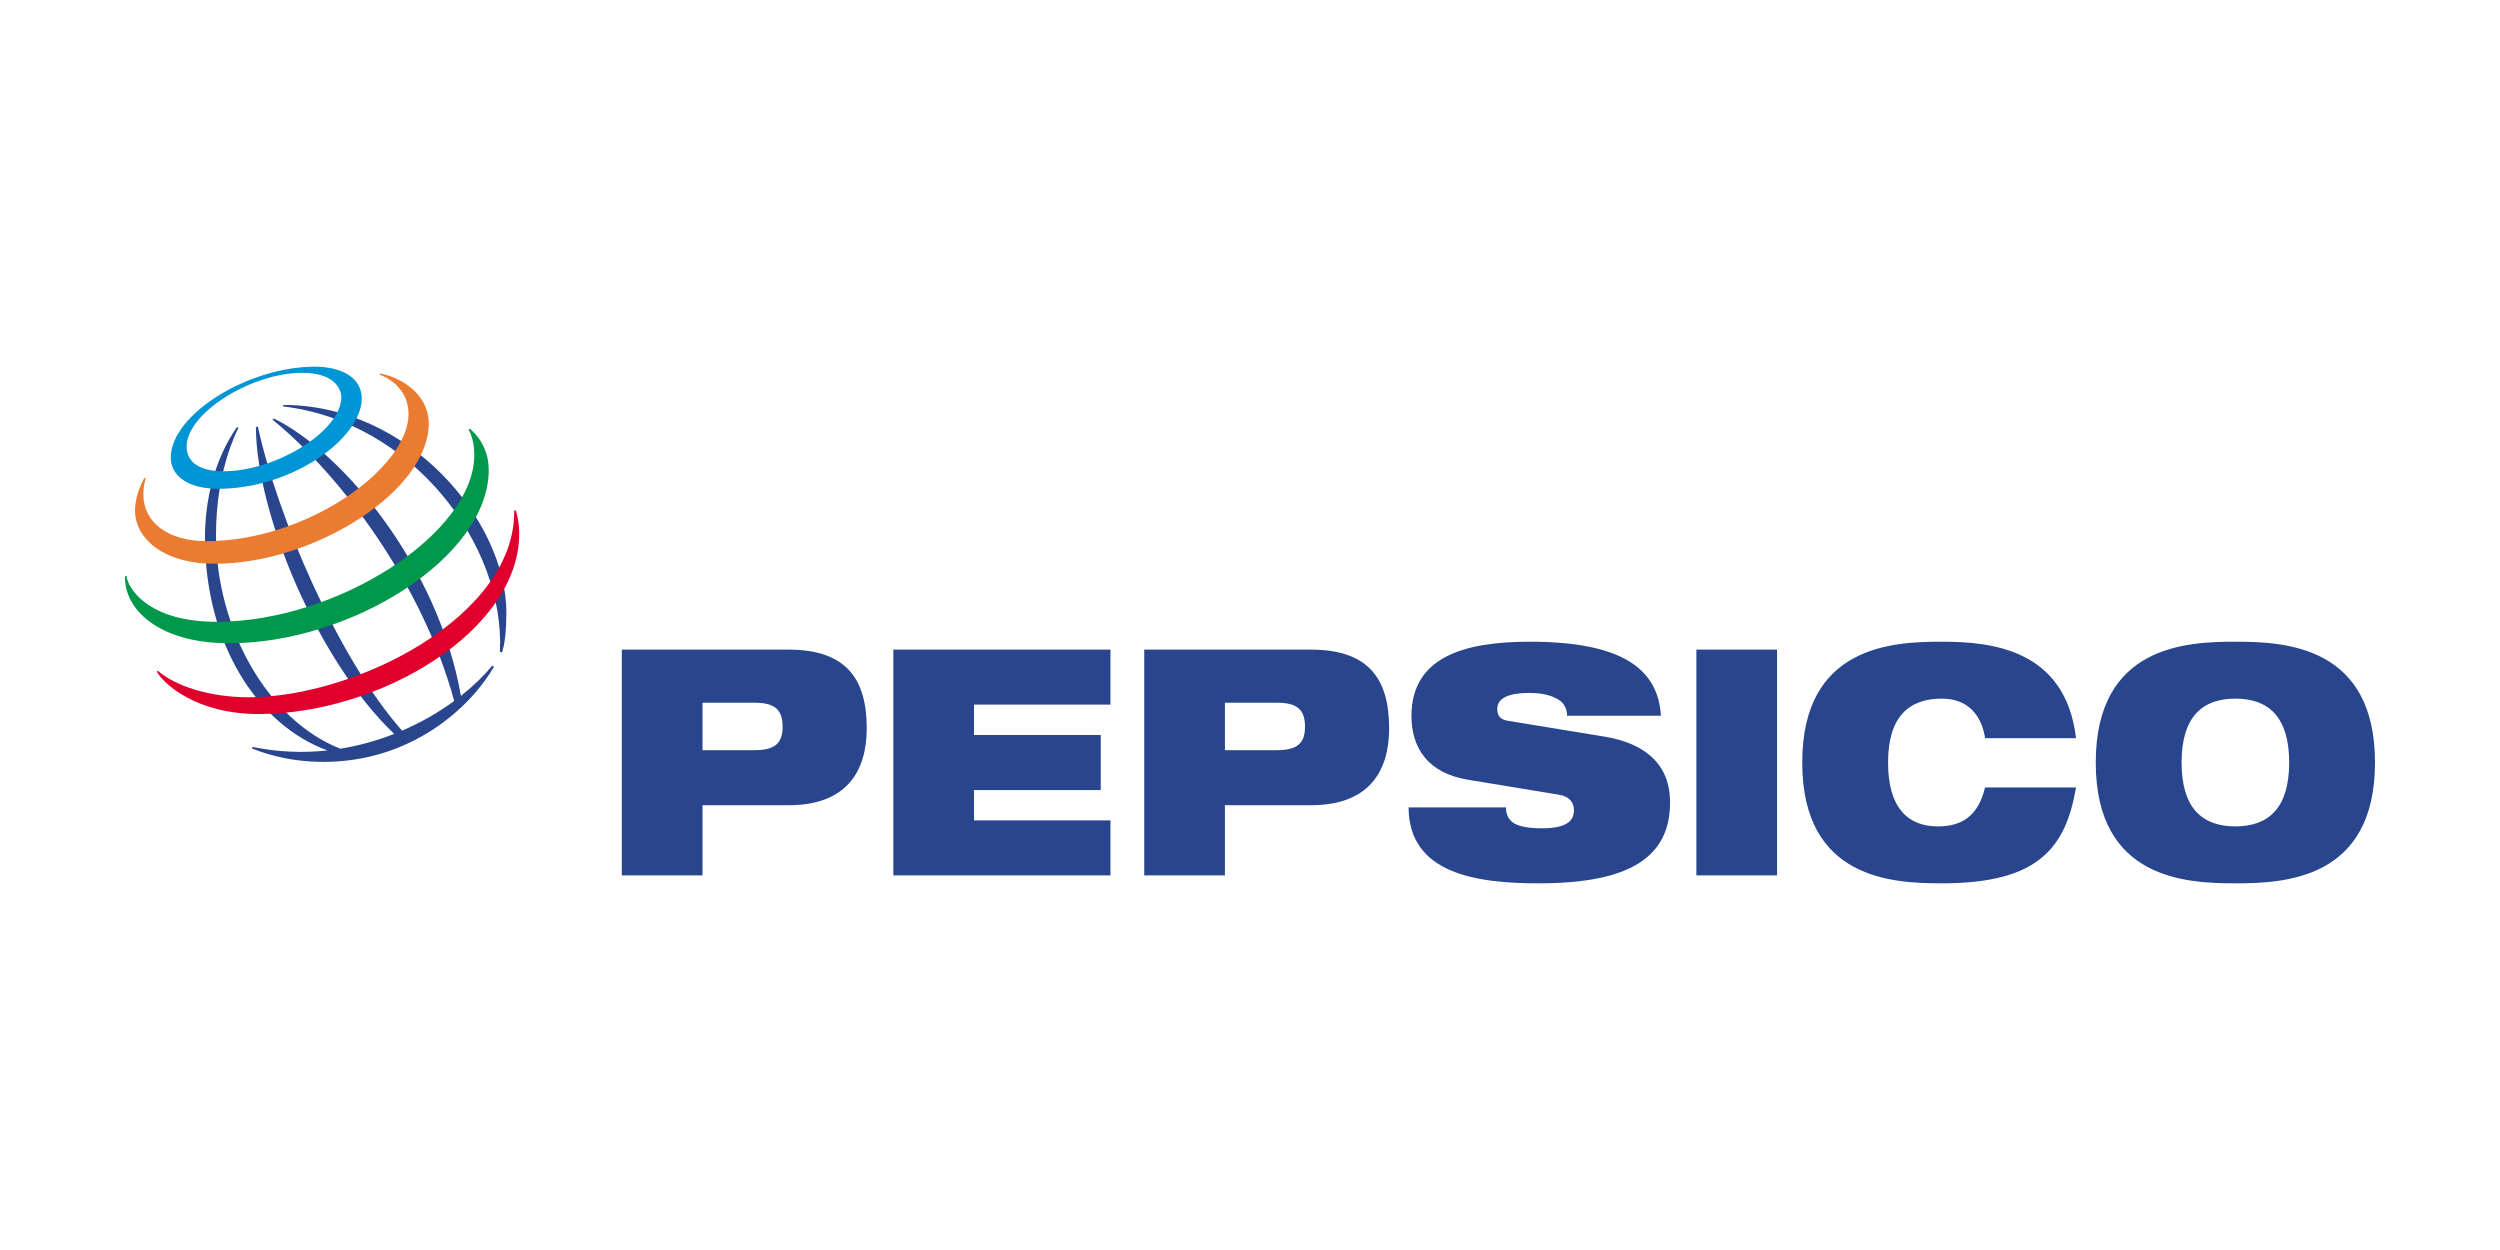 <?xml version="1.0" encoding="UTF-8"?>
<svg width="300px" height="150px" viewBox="0 0 300 150" version="1.1" xmlns="http://www.w3.org/2000/svg" xmlns:xlink="http://www.w3.org/1999/xlink">
    <title>pepsico logo copy</title>
    <g id="pepsico-logo-copy" stroke="none" stroke-width="1" fill="none" fill-rule="evenodd">
        <g id="pepsico" transform="translate(15, 44)" fill-rule="nonzero">
            <path d="M69.3,40.327 L75.549,40.327 C77.987,40.327 78.914,41.164 78.914,43.213 C78.914,45.186 77.986,46.021 75.549,46.021 L69.3,46.021 L69.3,40.327 Z M59.619,61.051 L69.301,61.051 L69.301,52.624 L79.67,52.624 C86.535,52.624 89.007,48.603 89.007,43.403 C89.007,37.368 86.466,33.953 79.6,33.953 L59.619,33.953 L59.619,61.051 Z M92.2,33.953 L118.256,33.953 L118.256,40.555 L101.881,40.555 L101.881,44.199 L117.09,44.199 L117.09,50.804 L101.881,50.804 L101.881,54.447 L118.256,54.447 L118.256,61.051 L92.2,61.051 L92.2,33.953 Z M131.989,40.327 L138.237,40.327 C140.675,40.327 141.602,41.164 141.602,43.213 C141.602,45.186 140.675,46.021 138.237,46.021 L131.989,46.021 L131.989,40.327 Z M122.308,61.051 L131.989,61.051 L131.989,52.624 L142.356,52.624 C149.224,52.624 151.696,48.603 151.696,43.403 C151.696,37.368 149.154,33.953 142.288,33.953 L122.308,33.953 L122.308,61.051 Z M161.067,49.551 C156.33,48.753 154.374,45.717 154.374,41.923 C154.374,34.9 160.588,33.004 168.551,33.004 C179.467,33.004 183.965,36.153 184.309,41.885 L173.048,41.885 C173.048,40.784 172.464,40.099 171.573,39.72 C170.715,39.304 169.617,39.152 168.551,39.152 C165.668,39.152 164.673,39.948 164.673,41.088 C164.673,41.846 164.981,42.341 165.942,42.492 L177.511,44.389 C182.387,45.186 185.408,47.691 185.408,52.282 C185.408,58.888 180.533,62 169.65,62 C162.2,62 154.063,60.861 154.03,52.891 L165.702,52.891 C165.735,53.801 166.045,54.408 166.733,54.826 C167.452,55.206 168.517,55.396 170.027,55.396 C173.047,55.396 173.872,54.484 173.872,53.194 C173.872,52.397 173.425,51.6 172.123,51.374 L161.067,49.551 Z M188.565,33.953 L198.246,33.953 L198.246,61.051 L188.565,61.051 L188.565,33.953 Z M234.124,50.5 C233.506,54.068 232.406,56.952 230.002,58.925 C227.635,60.899 223.926,62 218.023,62 C212.152,62 201.269,61.543 201.269,47.503 C201.269,33.459 212.152,33.004 218.023,33.004 C223.857,33.004 232.853,33.838 234.124,44.58 L223.207,44.58 C222.932,42.643 221.763,39.835 218.023,39.835 C214.073,39.835 211.567,41.998 211.567,47.502 C211.567,53.005 214.005,55.167 217.541,55.167 C220.597,55.167 222.417,53.763 223.206,50.499 L234.124,50.499 L234.124,50.5 Z M246.791,47.503 C246.791,41.998 249.298,39.835 253.247,39.835 C257.194,39.835 259.701,41.999 259.701,47.503 C259.701,53.006 257.194,55.168 253.247,55.168 C249.298,55.167 246.791,53.006 246.791,47.503 L246.791,47.503 Z M236.491,47.503 C236.491,61.543 247.374,62 253.246,62 C259.117,62 270,61.544 270,47.503 C270,33.46 259.117,33.004 253.246,33.004 C247.374,33.004 236.491,33.459 236.491,47.503 Z M44.991,34.222 C45.616,21.221 34.34,6.581 18.969,4.771 L18.995,4.593 C34.149,4.593 45.767,18.543 45.767,29.548 C45.752,31.839 45.57,33.258 45.246,34.288 L44.991,34.222 Z M44.073,35.874 C43.064,37.099 41.796,38.333 40.311,39.503 C37.578,23.874 26.027,10.207 17.861,6.218 L17.686,6.339 C25.898,13.041 35.694,26.058 39.503,40.117 C37.56,41.536 35.461,42.731 33.247,43.679 C25.497,34.891 18.272,17.944 15.943,7.189 L15.707,7.26 C15.759,17.699 23.213,35.421 32.303,44.068 C30.218,44.889 28.051,45.484 25.838,45.845 C17.125,42.412 10.922,31.419 10.922,20.158 C10.922,12.806 13.177,8.258 13.613,7.328 L13.427,7.255 C12.899,8.048 9.597,12.594 9.597,20.53 C9.597,33.259 15.911,42.989 24.293,46.053 C21.295,46.381 18.265,46.239 15.311,45.634 L15.249,45.828 C16.146,46.156 19.188,47.426 23.828,47.426 C34.325,47.426 41.421,40.941 44.277,36.012 L44.073,35.874 Z" id="Shape" fill="#28458E"></path>
            <path d="M22.779,0 C14.822,0 5.491,5.71 5.491,10.93 C5.491,12.949 7.349,14.655 11.193,14.655 C20.118,14.655 28.41,8.558 28.41,3.817 C28.41,1.322 26,0 22.779,0 L22.779,0 Z M25.956,3.67 C25.956,7.666 18.238,12.551 11.787,12.551 C8.936,12.551 7.396,11.435 7.396,9.595 C7.396,5.541 15.202,0.74 21.253,0.74 C25.198,0.74 25.956,2.736 25.956,3.67 L25.956,3.67 Z" id="Shape" fill="#0096D6"></path>
            <path d="M2.321,13.347 C2.098,13.731 1.202,15.475 1.202,17.262 C1.202,20.576 4.569,23.652 10.763,23.652 C22.679,23.652 36.446,14.931 36.446,6.836 C36.446,3.202 32.986,1.227 30.584,0.818 L30.539,0.96 C31.286,1.195 34.023,2.46 34.023,5.697 C34.023,12.147 21.868,20.936 9.761,20.936 C5.126,20.936 2.205,18.661 2.205,15.347 C2.205,14.299 2.425,13.608 2.483,13.408 L2.321,13.347 Z" id="Path" fill="#EB7B30"></path>
            <path d="M41.358,7.441 C41.685,7.688 43.648,9.315 43.648,12.39 C43.648,22.877 27.123,33.189 12.514,33.189 C3.801,33.189 -0.17,28.912 0.006,25.114 L0.162,25.114 C0.503,27.086 3.332,30.616 10.957,30.616 C25.585,30.616 41.917,19.945 41.917,10.597 C41.917,8.993 41.479,7.994 41.231,7.55 L41.358,7.441 Z" id="Path" fill="#00984A"></path>
            <path d="M46.882,17.232 C46.95,17.455 47.306,18.459 47.306,20.031 C47.306,31.697 30.583,41.684 16.038,41.684 C8.552,41.684 4.643,38.068 3.818,36.6 L3.951,36.502 C6.022,38.303 10.102,39.672 14.863,39.672 C27.709,39.672 46.877,29.954 46.705,17.274 L46.882,17.232 Z" id="Path" fill="#DF002C"></path>
        </g>
    </g>
</svg>
